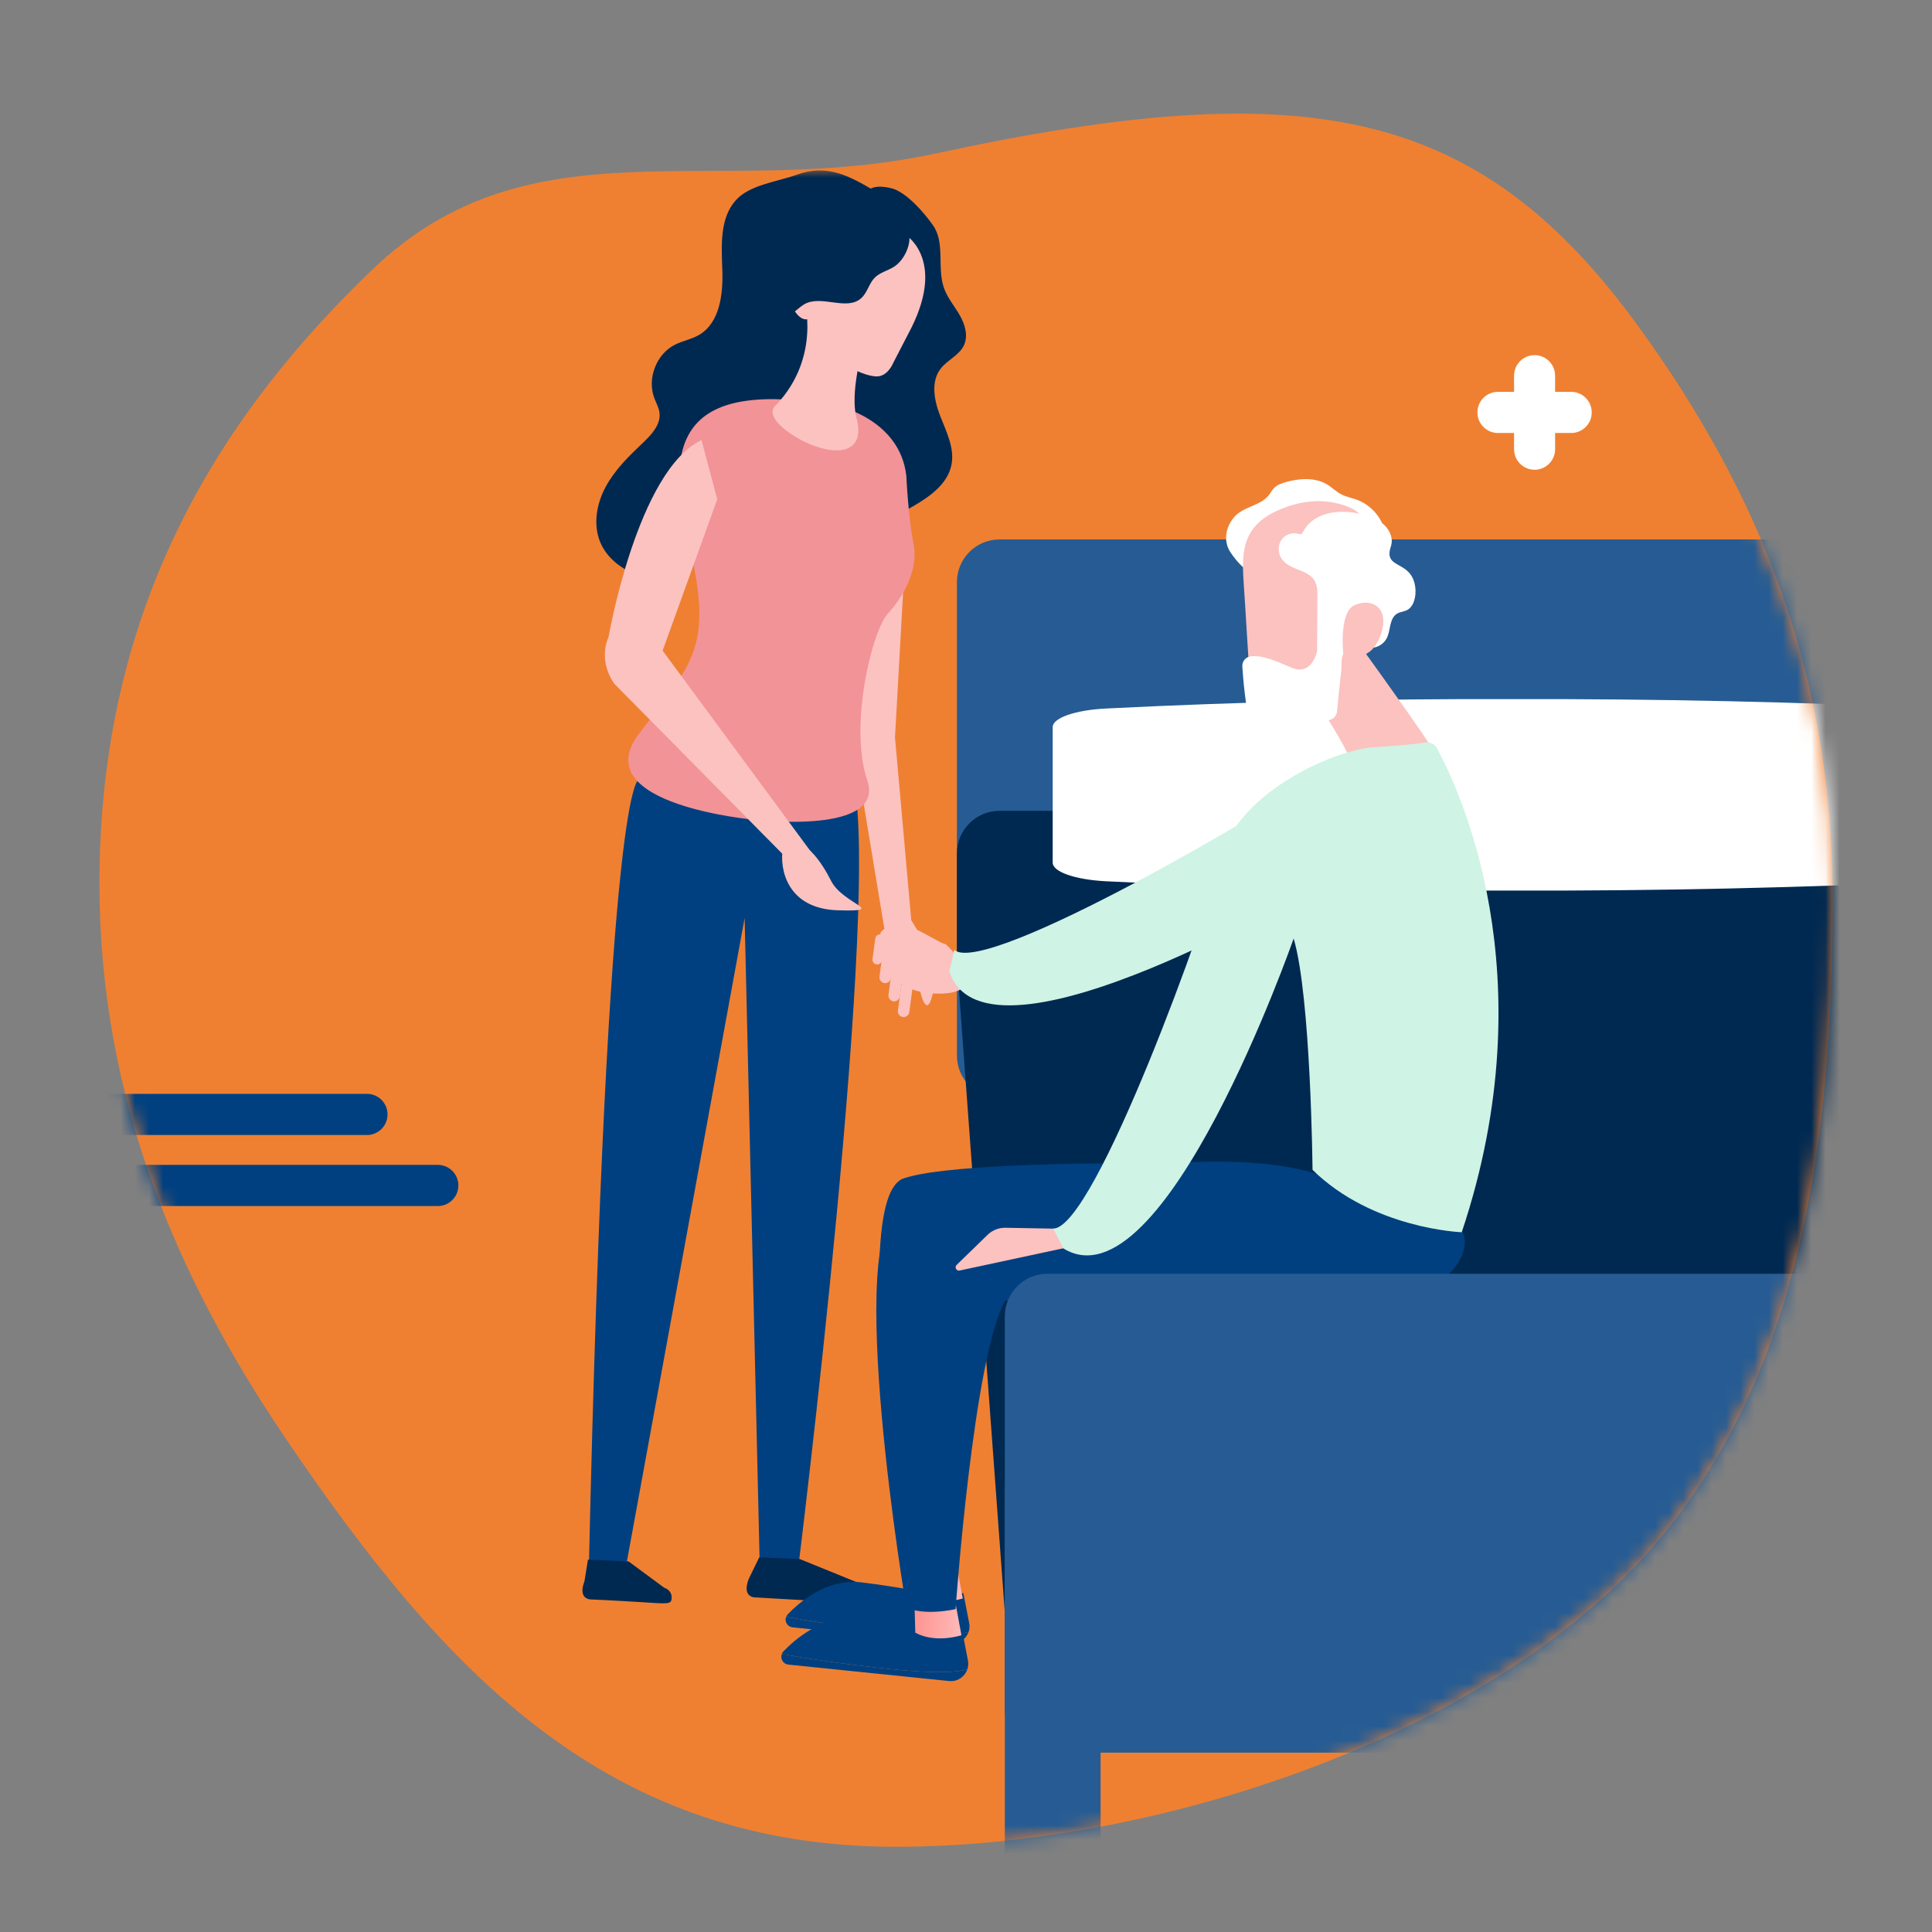 <svg width="136" height="136" viewBox="0 0 136 136" fill="none" xmlns="http://www.w3.org/2000/svg">
<rect x="0" y="0" width="136" height="136" fill="#808080" stroke="none"/>
<path d="M129 63.206C129 80.126 126.844 95.598 117.522 107.478C106.208 121.899 81.776 130 63.092 130C42.796 130 31.333 117.853 20.088 101.227C12.453 89.939 7 77.327 7 62.179C7 42.274 15.846 28.945 26.165 19.02C37.383 8.23 50.334 14.159 65.897 10.799C92.073 5.147 104.142 7.478 115.444 23.13C123.8 34.701 129 47.286 129 63.206Z" fill="#EF8032"/>
<mask id="mask0_13:58" style="mask-type:alpha" maskUnits="userSpaceOnUse" x="7" y="7" width="122" height="123">
<path d="M129 63.206C129 80.126 126.844 95.598 117.522 107.478C106.208 121.899 81.776 130 63.092 130C42.796 130 31.333 117.853 20.088 101.227C12.453 89.938 7 77.326 7 62.179C7 42.274 15.846 28.945 26.165 19.02C37.383 8.229 50.334 14.159 65.897 10.798C92.073 5.146 104.142 7.478 115.444 23.13C123.8 34.701 129 47.285 129 63.206Z" fill="#EF8032"/>
</mask>
<g mask="url(#mask0_13:58)">
<path d="M144.144 37.973H70.361C68.704 37.973 67.361 39.316 67.361 40.973V74.303C67.361 75.96 68.704 77.303 70.361 77.303H144.144C145.801 77.303 147.144 75.96 147.144 74.303V40.973C147.144 39.316 145.801 37.973 144.144 37.973Z" fill="#265C93"/>
<path d="M145.009 57.076H70.361C68.704 57.076 67.361 58.419 67.361 60.076V67.752L71.053 117.862C71.183 119.617 72.789 120.885 74.526 120.603L157.874 107.059C159.642 106.771 160.766 105.009 160.281 103.285L147.897 59.264C147.533 57.97 146.353 57.076 145.009 57.076Z" fill="#002952"/>
<path d="M63.896 35.87L63.002 51.916L64.473 68.428L62.31 65.72L60.089 52.295L61.358 37.618L63.896 35.87Z" fill="#FBC2C0"/>
<path d="M61.052 13.472C61.441 13.028 62.137 13.117 62.71 13.242C63.76 13.472 65.074 14.987 65.689 15.876C66.542 17.112 65.949 18.855 66.449 20.274C66.695 20.973 67.191 21.548 67.56 22.19C67.929 22.831 68.169 23.636 67.855 24.306C67.518 25.023 66.674 25.342 66.199 25.974C65.496 26.909 65.773 28.246 66.205 29.336C66.636 30.426 67.203 31.562 66.978 32.714C66.715 34.058 65.469 34.947 64.292 35.629C59.717 38.28 54.562 38.928 49.328 39.598C47.981 39.77 46.653 40.95 45.338 40.611C44.021 40.272 42.771 39.424 42.249 38.158C41.733 36.908 42 35.439 42.645 34.252C43.289 33.064 44.271 32.105 45.249 31.179C45.862 30.599 46.532 29.883 46.422 29.043C46.375 28.681 46.184 28.358 46.056 28.017C45.54 26.642 46.204 24.926 47.506 24.267C48.05 23.992 48.669 23.889 49.197 23.583C50.668 22.734 50.91 20.716 50.847 19.006C50.784 17.297 50.656 15.375 51.789 14.103C52.773 12.999 54.717 12.797 56.102 12.296C58.259 11.517 59.806 12.404 61.598 13.451L61.052 13.472Z" fill="#002952"/>
<path d="M45.006 54.876C45.006 54.876 42.733 53.393 41.442 110.759L43.962 110.83L52.417 64.623L53.495 110.845L56.132 110.837C56.132 110.837 62.224 62.029 59.972 54.541L45.006 54.876Z" fill="#004080"/>
<path d="M58.809 28.533C58.809 28.533 63.331 29.427 63.798 33.486C63.798 33.486 63.937 36.462 64.307 38.279C64.678 40.095 63.597 42 62.492 43.199C61.387 44.399 59.75 51.103 61.05 54.937C62.349 58.773 53.226 57.719 53.226 57.719C53.226 57.719 41.178 56.687 44.965 51.674C48.754 46.66 50.282 45.587 48.473 38.21C46.665 30.833 48.094 26.692 58.809 28.533Z" fill="#F29397"/>
<path d="M53.446 109.623L56.305 109.749L61.401 111.82C61.401 111.82 62.209 111.726 62.209 112.259C62.209 112.792 61.681 112.95 59.63 112.824C57.578 112.698 53.166 112.447 53.166 112.447C53.166 112.447 52.202 112.479 52.699 111.16L53.446 109.623Z" fill="#002952"/>
<path d="M41.388 109.787L44.248 109.913L46.757 111.767C46.757 111.767 47.28 111.913 47.28 112.447C47.28 112.98 47.037 112.896 44.985 112.771C42.934 112.645 41.608 112.591 41.608 112.591C41.608 112.591 40.645 112.622 41.143 111.305L41.388 109.787Z" fill="#002952"/>
<path d="M56.594 21.024C56.594 21.024 57.847 25.089 54.643 28.499C54.643 28.499 53.727 29.065 55.342 30.306C57.488 31.953 61.202 32.705 60.271 29.339C60.271 29.339 59.825 27.895 60.691 24.715L56.594 21.024Z" fill="#FBC2C0"/>
<path d="M55.693 19.167C56.138 18.936 56.621 18.851 56.897 19.735C57.324 13.717 62.585 14.887 63.657 16.463C63.657 16.463 66.612 18.14 64.155 23.075L62.86 25.58C62.86 25.58 62.477 26.519 61.697 26.497C61.697 26.497 60.987 26.504 59.938 25.911L57.788 24.683C57.788 24.683 57.087 24.143 57.166 23.2L57.215 22.293C57.188 22.311 57.078 22.384 57.049 22.399C56.469 22.701 56.009 22.141 55.524 21.191C55.039 20.241 55.114 19.468 55.693 19.167Z" fill="#FBC2C0"/>
<path d="M63.775 15.838C63.847 15.946 63.905 16.064 63.947 16.192C64.239 17.11 63.674 18.327 62.895 18.801C62.464 19.063 61.941 19.183 61.583 19.539C61.176 19.945 61.06 20.586 60.638 20.977C59.611 21.927 57.807 20.715 56.605 21.425C56.06 21.747 55.563 22.46 54.981 22.212C54.649 22.071 54.517 21.669 54.467 21.309C54.288 20.009 54.702 18.662 55.473 17.605C56.245 16.55 57.353 15.772 58.555 15.273C59.462 14.896 60.446 14.669 61.423 14.755C62.215 14.824 63.3 15.133 63.775 15.838Z" fill="#002952"/>
<path d="M42.837 44.84C42.837 44.84 44.872 33.124 49.381 30.977L50.49 35.146L46.645 45.801L57.145 60.041C56.95 60.469 55.918 60.355 55.76 60.798L43.27 48.16C43.27 48.16 42.059 46.675 42.837 44.84Z" fill="#FBC2C0"/>
<path d="M64.126 64.759C64.126 64.759 66.463 68.079 65.511 70.438C65.511 70.438 65.108 71.806 64.588 68.895L63.088 64.526L63.261 63.478L64.126 64.759Z" fill="#FBC2C0"/>
<path d="M63.555 71.591C63.775 71.621 63.979 71.464 64.009 71.242L64.241 69.51C64.27 69.288 64.115 69.082 63.895 69.052C63.675 69.022 63.47 69.179 63.441 69.401L63.209 71.133C63.179 71.355 63.334 71.561 63.555 71.591Z" fill="#FBC2C0"/>
<path d="M62.89 70.485C63.11 70.515 63.314 70.358 63.344 70.136L63.576 68.404C63.606 68.182 63.45 67.975 63.23 67.945C63.01 67.915 62.805 68.073 62.776 68.294L62.544 70.026C62.514 70.248 62.67 70.454 62.89 70.485Z" fill="#FBC2C0"/>
<path d="M62.256 69.204C62.476 69.234 62.68 69.076 62.71 68.854L62.942 67.122C62.971 66.901 62.816 66.694 62.596 66.664C62.376 66.634 62.171 66.791 62.141 67.013L61.909 68.745C61.88 68.967 62.035 69.173 62.256 69.204Z" fill="#FBC2C0"/>
<path d="M61.708 67.889C61.89 67.915 62.061 67.784 62.086 67.599L62.278 66.159C62.303 65.974 62.173 65.802 61.991 65.778C61.807 65.752 61.637 65.884 61.613 66.068L61.42 67.508C61.395 67.693 61.524 67.865 61.708 67.889Z" fill="#FBC2C0"/>
<path d="M65.868 69.941C62.274 69.836 61.755 67.005 61.99 65.628C63.315 64.158 65.389 66.092 66.603 66.49C67.855 67.684 69.461 70.046 65.868 69.941Z" fill="#FBC2C0"/>
<path d="M58.981 64.078C55.388 63.973 54.869 61.142 55.103 59.765C56.428 58.295 58 61 58.5 62C59.332 63.664 62.575 64.184 58.981 64.078Z" fill="#FBC2C0"/>
<path d="M140.402 51.202C140.417 50.886 140.045 50.578 139.353 50.335C138.662 50.092 137.696 49.929 136.631 49.877C126.658 49.408 116.568 49.186 106.468 49.214C96.868 49.18 87.277 49.402 77.813 49.877C76.772 49.932 75.831 50.093 75.153 50.331C74.475 50.57 74.103 50.87 74.103 51.18V60.729C74.103 61.039 74.475 61.34 75.153 61.578C75.831 61.816 76.772 61.977 77.813 62.033C87.277 62.506 96.868 62.726 106.468 62.691C116.568 62.719 126.658 62.497 136.631 62.029C137.681 61.975 138.633 61.816 139.32 61.577C140.006 61.339 140.384 61.037 140.387 60.725L140.402 51.202Z" fill="white"/>
<path d="M62.963 114.874C66.109 115.196 67.528 115.068 68.176 114.886C68.002 115.39 67.5 115.751 66.919 115.691L55.789 114.553C55.414 114.515 55.214 114.132 55.337 113.816C56.595 114.048 59.272 114.497 62.963 114.874Z" fill="#004080"/>
<path d="M55.454 113.636C55.401 113.691 55.368 113.752 55.343 113.816C56.602 114.048 59.278 114.497 62.969 114.874C66.115 115.196 67.534 115.068 68.182 114.886C68.247 114.695 68.268 114.485 68.226 114.269L67.815 112.143C65.137 112.268 63.991 111.779 60.602 111.384C60.419 111.363 60.239 111.353 60.062 111.353C57.998 111.353 56.337 112.719 55.454 113.636Z" fill="#004080"/>
<path d="M64.514 110.064L64.576 112.345C66.001 113.115 67.772 112.518 67.772 112.518L67.273 109.843L64.514 110.064Z" fill="url(#paint0_linear_13:58)"/>
<path d="M63.6 82.956C59.55 84.38 63.96 110.59 63.96 110.59C63.96 110.59 64.96 111.204 67.375 110.716C67.375 110.716 66.898 91.658 69.102 87.761L98.627 86.19C98.627 86.19 98.221 85.957 96.237 84.397C91.926 81.006 84.276 81.872 81.037 81.872C75.098 81.872 66.22 82.034 63.6 82.956Z" fill="#004080"/>
<path d="M62.791 117.503C65.99 117.83 67.434 117.7 68.092 117.515C67.915 118.027 67.405 118.394 66.814 118.334L55.496 117.177C55.115 117.137 54.912 116.748 55.037 116.427C56.316 116.663 59.038 117.119 62.791 117.503Z" fill="#004080"/>
<path d="M55.149 116.244C55.096 116.3 55.062 116.363 55.037 116.427C56.316 116.663 59.038 117.119 62.791 117.503C65.99 117.83 67.434 117.7 68.092 117.515C68.159 117.321 68.18 117.108 68.137 116.887L67.719 114.726C64.996 114.853 63.831 114.356 60.385 113.954C60.199 113.932 60.016 113.922 59.835 113.922C57.736 113.922 56.047 115.312 55.149 116.244Z" fill="#004080"/>
<path d="M64.366 112.612L64.43 114.93C65.878 115.714 67.679 115.107 67.679 115.107L67.172 112.386L64.366 112.612Z" fill="url(#paint1_linear_13:58)"/>
<path d="M63.428 85.045C59.309 86.493 63.794 113.146 63.794 113.146C63.794 113.146 64.811 113.771 67.267 113.274C67.267 113.274 68.518 95.508 70.758 91.545C70.758 91.545 99.225 95.752 102.811 88.58C105.71 82.782 86.859 83.992 86.859 83.992C86.859 83.992 84.454 83.943 81.16 83.943C75.12 83.943 66.093 84.108 63.428 85.045Z" fill="#004080"/>
<path d="M91.518 33.746C91.196 33.777 90.874 33.841 90.566 33.923C90.234 34.012 89.893 34.13 89.66 34.381C89.529 34.523 89.44 34.7 89.32 34.852C88.696 35.641 87.527 35.632 86.859 36.424C86.28 37.111 86.099 38.077 86.604 38.859C87.115 39.65 87.825 40.311 88.65 40.765C88.549 40.38 88.492 39.975 88.56 39.582C88.754 38.467 90.372 37.533 91.348 37.192C92.39 36.828 94.073 37.195 95.086 37.538C95.62 37.719 95.965 37.99 96.366 38.361C96.522 38.505 97.402 39.251 97.282 39.506C97.656 38.71 97.679 37.757 97.343 36.944C97.008 36.131 96.319 35.471 95.493 35.17C95.139 35.042 94.761 34.975 94.426 34.803C94.058 34.614 93.764 34.309 93.41 34.097C92.847 33.759 92.181 33.683 91.518 33.746Z" fill="white"/>
<path d="M91.536 48.21C93.609 50.174 95.287 53.902 95.287 53.902L100.822 52.674C99.104 50.059 94.857 44.23 94.857 44.23L91.536 48.21Z" fill="#FBC2C0"/>
<path d="M89.957 35.926C88.263 36.68 87.692 37.747 87.543 39.031C87.434 39.98 87.555 41.048 87.623 42.195C87.752 44.35 87.887 46.503 88.025 48.657L93.443 48.195C93.636 45.893 93.783 43.588 93.982 41.287C94.088 40.062 94.013 38.452 94.996 37.539C95.568 37.007 96.437 37.051 95.762 36.247C95.267 35.657 94.12 35.388 93.398 35.308C92.926 35.256 92.45 35.269 91.98 35.334C91.284 35.429 90.6 35.64 89.957 35.926Z" fill="#FBC2C0"/>
<path d="M92.603 41.007C92.775 41.401 92.737 41.887 92.734 42.52C92.728 43.603 92.723 44.686 92.716 45.769C92.715 45.831 92.707 45.89 92.69 45.95C92.586 46.313 92.135 47.538 90.911 47C89.8 46.513 88.779 46.084 88.016 46.207C87.673 46.262 87.428 46.568 87.451 46.914C87.506 47.778 87.667 49.721 88.064 51.388C88.145 51.726 88.473 51.943 88.817 51.892C89.854 51.739 92.031 51.356 93.71 50.638C93.938 50.54 94.094 50.329 94.118 50.083C94.209 49.129 94.306 48.175 94.415 47.223C94.46 46.835 94.368 46.325 94.586 45.996C94.828 45.628 95.335 45.42 95.764 45.474C95.964 45.5 96.155 45.572 96.355 45.597C96.855 45.659 97.38 45.383 97.613 44.936C97.893 44.398 97.789 43.653 98.252 43.261C98.513 43.041 98.878 43.086 99.151 42.883C99.394 42.703 99.523 42.416 99.589 42.129C99.713 41.587 99.63 40.893 99.293 40.437C98.651 39.571 97.453 39.796 97.91 38.457C98.141 37.782 97.687 37.026 97.066 36.674C95.518 35.796 92.703 35.606 91.74 37.418C91.701 37.49 91.66 37.57 91.584 37.598C91.51 37.625 91.43 37.594 91.355 37.572C90.905 37.441 90.385 37.673 90.155 38.081C89.924 38.49 89.983 39.033 90.271 39.404C90.6 39.827 91.147 39.999 91.644 40.204C92.187 40.429 92.464 40.687 92.603 41.007Z" fill="white"/>
<path d="M95.323 42.614C94.237 43.14 94.561 46.052 94.561 46.052C94.561 46.052 96.498 46.941 97.238 44.554C97.734 42.959 96.832 42.311 95.889 42.441C95.698 42.467 95.506 42.525 95.323 42.614Z" fill="#FBC2C0"/>
<path d="M69.52 86.924L67.34 89.043C67.173 89.206 67.323 89.486 67.55 89.437L75.556 87.719L75.953 86.562L74.663 86.496L70.776 86.427C70.684 86.425 70.594 86.431 70.504 86.443C70.136 86.494 69.79 86.661 69.52 86.924Z" fill="#FBC2C0"/>
<path d="M67.174 66.875C69.471 68.74 89.912 56.701 93.175 54.288C97.5 53.985 95.313 54.811 98 56.485C94 56.985 98.5 57.485 98.5 58.485L93.246 62.001C93.246 62.001 69.438 76.295 66.825 68.386L67.174 66.875Z" fill="#CFF3E5"/>
<path d="M86.076 60.18C85.112 64.121 77.102 86.451 74.144 86.486L74.842 87.872C81.91 92.279 91.065 66.063 91.065 66.063C92.281 70.185 92.393 82.348 92.393 82.348C96.638 86.519 102.897 86.741 102.897 86.741C108.983 68.536 102.616 55.373 101.152 52.673C100.993 52.38 100.67 52.219 100.34 52.268C99.738 52.356 98.593 52.492 96.752 52.597C96.608 52.605 96.456 52.62 96.296 52.642C93.16 53.075 87.064 56.141 86.076 60.18Z" fill="#CFF3E5"/>
<path d="M159.876 89.664H73.732C72.075 89.664 70.732 91.007 70.732 92.664V120.375C70.732 122.032 72.075 123.375 73.732 123.375H159.876C161.533 123.375 162.876 122.032 162.876 120.375V92.664C162.876 91.007 161.533 89.664 159.876 89.664Z" fill="#265C93"/>
<path d="M74.474 102.025H73.732C72.075 102.025 70.732 103.368 70.732 105.025V132.736C70.732 134.393 72.075 135.736 73.732 135.736H74.474C76.131 135.736 77.474 134.393 77.474 132.736V105.025C77.474 103.368 76.131 102.025 74.474 102.025Z" fill="#265C93"/>
<path fill-rule="evenodd" clip-rule="evenodd" d="M4.987 83.448C4.987 82.648 5.634 82 6.432 82H30.822C31.62 82 32.267 82.648 32.267 83.448C32.267 84.248 31.62 84.897 30.822 84.897H6.432C5.634 84.897 4.987 84.248 4.987 83.448Z" fill="#004080"/>
<path fill-rule="evenodd" clip-rule="evenodd" d="M0 78.448C0 77.648 0.647 77 1.445 77H25.835C26.633 77 27.28 77.648 27.28 78.448C27.28 79.248 26.633 79.897 25.835 79.897H1.445C0.647 79.897 0 79.248 0 78.448Z" fill="#004080"/>
<path fill-rule="evenodd" clip-rule="evenodd" d="M108.024 25C108.822 25 109.469 25.648 109.469 26.448V31.619C109.469 32.419 108.822 33.068 108.024 33.068C107.226 33.068 106.58 32.419 106.58 31.619V26.448C106.58 25.648 107.226 25 108.024 25Z" fill="white"/>
<path fill-rule="evenodd" clip-rule="evenodd" d="M104 29.031C104 28.232 104.647 27.583 105.445 27.583H110.602C111.4 27.583 112.047 28.232 112.047 29.031C112.047 29.831 111.4 30.48 110.602 30.48H105.445C104.647 30.48 104 29.831 104 29.031Z" fill="white"/>
</g>
<defs>
<linearGradient id="paint0_linear_13:58" x1="67.884" y1="111.415" x2="64.412" y2="111.06" gradientUnits="userSpaceOnUse">
<stop stop-color="#FEBBBA"/>
<stop offset="1" stop-color="#FF928E"/>
</linearGradient>
<linearGradient id="paint1_linear_13:58" x1="67.793" y1="113.985" x2="64.263" y2="113.624" gradientUnits="userSpaceOnUse">
<stop stop-color="#FEBBBA"/>
<stop offset="1" stop-color="#FF928E"/>
</linearGradient>
</defs>
</svg>
